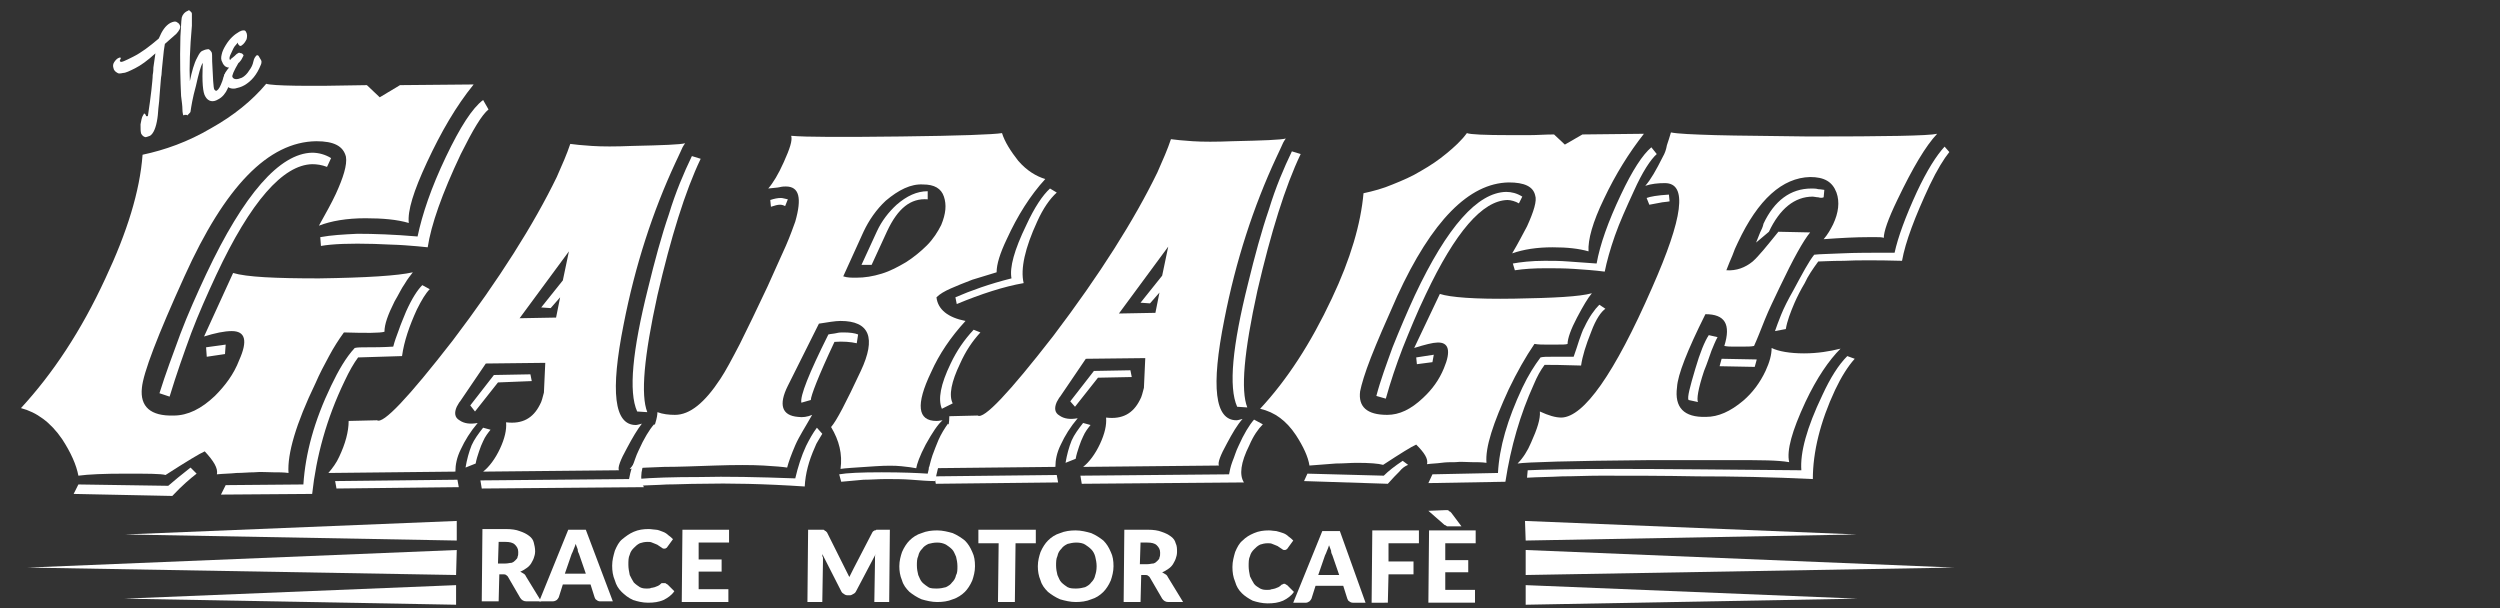 <?xml version="1.0" encoding="utf-8"?>
<!-- Generator: Adobe Illustrator 26.2.1, SVG Export Plug-In . SVG Version: 6.00 Build 0)  -->
<svg version="1.1" id="Livello_1" xmlns="http://www.w3.org/2000/svg" xmlns:xlink="http://www.w3.org/1999/xlink" x="0px" y="0px"
	 viewBox="0 0 370 90" style="enable-background:new 0 0 370 90;" xml:space="preserve">
<rect x="0" y="0" width="370" height="90" fill="#333333" stroke="none"/>
<style type="text/css">
	.st0{fill:#FFFFFF;}
</style>
<g>
	<path class="st0" d="M21.5,16.9l0.1,0.2c0,0.1,0.1,0.1,0.1,0.1c0.1,0,0.1,0,0.1,0c0.1,0,0.1-0.1,0.1-0.1c0.2-1.4,0.4-2.7,0.5-3.7
		c0.1-1,0.2-1.8,0.2-2.3c0.1-0.5,0.1-0.9,0.1-1.1c0.1-0.8,0.2-1.5,0.3-2.1c-1.2,1.1-2.2,1.8-3,2.2s-1.4,0.7-1.8,0.7
		c-0.4,0.1-0.7,0.1-0.8,0c-0.2-0.1-0.3-0.2-0.4-0.3c-0.1-0.1-0.2-0.3-0.2-0.4c-0.1-0.3-0.1-0.6,0.1-0.9c0.2-0.3,0.4-0.5,0.6-0.6
		c0.2-0.1,0.3-0.1,0.3-0.1c0.1,0.1,0.1,0.2,0,0.3c-0.1,0.2-0.1,0.2,0,0.3c0.1,0.2,0.7-0.1,1.9-0.7c1.2-0.6,2.4-1.5,3.8-2.7
		c0.5-1.2,1-1.9,1.7-2.3c0.4-0.2,0.8-0.3,1-0.1c0.2,0.1,0.3,0.2,0.4,0.4s0.1,0.3,0,0.6c-0.1,0.2-0.3,0.5-0.5,0.7
		C25.5,5.5,25,6,24.4,6.5c-0.1,0.5-0.2,1.3-0.3,2.4s-0.2,1.8-0.2,2.2c-0.1,0.4-0.1,1-0.2,2c-0.1,0.9-0.1,1.7-0.2,2.4
		c-0.1,0.7-0.1,1.4-0.2,2c-0.2,1.4-0.6,2.3-1.1,2.6c-0.3,0.1-0.5,0.2-0.7,0.2c-0.3-0.1-0.4-0.2-0.6-0.5c-0.1-0.3-0.1-0.7-0.1-1.4
		c0.1-0.6,0.2-1,0.3-1.2c0.1-0.2,0.2-0.3,0.2-0.4C21.4,16.8,21.5,16.9,21.5,16.9z"/>
	<path class="st0" d="M33.6,10.7c0.2,0.2,0.3,0.4,0.4,0.5c0.1,0.2,0.1,0.3,0.1,0.4s-0.1,0.3-0.1,0.6c-0.1,0.3-0.2,0.6-0.3,0.9
		c-0.3,0.7-0.8,1.3-1.4,1.6c-0.8,0.5-1.5,0.3-1.9-0.4c-0.4-0.6-0.5-2.2-0.4-4.8c0-0.1,0-0.2,0-0.2c-0.3,0.5-0.6,1.6-1,3.4
		c-0.5,1.8-0.7,3.1-0.8,3.8c0,0.1-0.1,0.2-0.2,0.3c-0.1,0.1-0.2,0.2-0.3,0.3C27.7,17,27.6,17,27.5,17s-0.2,0-0.2,0
		c-0.1,0.1-0.1,0.1-0.2,0c0-0.1-0.1-0.3-0.1-0.8s-0.1-1.2-0.2-2c-0.1-2.2-0.2-5.1-0.1-8.8c0.1-1.3,0.1-2.2,0.2-2.8
		c0.1-0.4,0.4-0.8,0.9-1c0.1-0.1,0.2-0.1,0.3,0s0.1,0.1,0.2,0.2c0.1,0.1,0.1,0.2,0.1,0.3v1.7C28.1,7.2,28,10,28.1,12
		c0.3-1.4,0.6-2.6,1.1-3.5c0.3-0.6,0.5-0.9,0.8-1c0.2-0.1,0.5-0.2,0.7-0.2c0.2-0.1,0.4,0.1,0.6,0.4c0.1,0.1,0.1,0.6,0.1,1.4
		c0.1,2.5,0.2,3.9,0.3,4.1c0.1,0.2,0.3,0.3,0.4,0.2c0.3-0.2,0.5-0.6,0.8-1.4c0.2-0.6,0.3-1,0.4-1.1c0.1-0.1,0.1-0.2,0.2-0.2
		C33.5,10.6,33.5,10.6,33.6,10.7z"/>
	<path class="st0" d="M36.4,4.7c0.2,0.3,0.2,0.7,0.1,1.1c-0.2,0.4-0.4,0.7-0.7,0.9c-0.1,0.1-0.2,0.1-0.3,0.1
		c-0.1-0.1-0.1-0.1-0.2-0.2c-0.1-0.1-0.1-0.2-0.1-0.3c-0.2,0.2-0.3,0.4-0.5,0.6c-0.2,0.3-0.3,0.6-0.5,1C34,8.3,33.9,8.6,34,8.8
		c0,0.1,0.1,0.1,0.2-0.1c0.1-0.1,0.3-0.2,0.5-0.4s0.4-0.4,0.5-0.4c0.1-0.1,0.2-0.1,0.2-0.1c0.1,0,0.2,0.1,0.4,0.1
		C35.9,8,35.9,8,36,8.1c0.1,0.1,0,0.2-0.1,0.4c-0.1,0.2-0.2,0.4-0.3,0.5c-0.2,0.2-0.2,0.3-0.3,0.3c-0.7,1.2-1,1.9-0.9,2.1
		c0.2,0.4,0.7,0.4,1.4,0.1c0.4-0.2,0.8-0.6,1.1-1.1c0.3-0.4,0.5-0.8,0.6-1.3s0.3-0.7,0.3-0.7c0.1-0.1,0.1-0.2,0.2-0.2
		c0.2-0.1,0.3,0.1,0.4,0.3c0.2,0.3,0.3,0.5,0.3,0.6c0,0.1,0,0.3-0.1,0.5c-0.6,1.5-1.4,2.4-2.4,3c-0.5,0.3-1,0.4-1.4,0.5
		c-0.7,0.1-1.2-0.2-1.5-0.7c-0.4-0.7-0.2-1.5,0.6-2.4c-0.3,0-0.4-0.1-0.6-0.2c-0.1-0.1-0.3-0.3-0.4-0.6c-0.2-0.3-0.2-0.7-0.1-1.1
		c0.1-0.5,0.3-0.9,0.6-1.4c0.6-1,1.3-1.6,2-2c0.2-0.1,0.4-0.2,0.6-0.2C36.2,4.5,36.3,4.5,36.4,4.7z"/>
</g>
<g>
	<g>
		<g>
			<path class="st0" d="M59.9,42c-0.5,0.7-0.9,1.6-1.5,2.6c-1,2-1.5,3.4-1.5,4.5c-0.7,0.2-2.7,0.2-6,0.1c-0.8,1.1-1.5,2.2-2.2,3.5
				c-0.7,1.3-1.4,2.6-2,4c-2.9,6-4.2,10.5-4,13.3c-0.7-0.1-1.5-0.1-2.3-0.1s-1.8-0.1-2.8,0c-0.8,0-1.7,0.1-2.6,0.1
				c-0.9,0.1-1.9,0.1-2.9,0.2c0.2-0.9-0.5-2-1.8-3.4c-0.7,0.3-2.7,1.5-5.8,3.5c-0.7-0.2-2.7-0.2-6-0.2c-3.1,0-5.4,0.1-6.9,0.3
				c-0.3-1.6-1.1-3.4-2.4-5.4c-1.7-2.5-3.8-4-6.1-4.6C7.8,55.3,12,49,15.6,41.2c3.2-6.8,5.1-12.9,5.5-18.3c3.3-0.7,6.7-1.9,10.1-3.9
				c3.4-1.9,6.1-4.1,8.2-6.6c0.9,0.3,5.9,0.4,14.9,0.2l1.9,1.8l3-1.8l10.9-0.1c-2.6,3.2-4.8,7-6.9,11.5c-2,4.3-2.9,7.2-2.7,9
				c-1.7-0.5-3.8-0.7-6.4-0.7c-2.8,0-5.1,0.4-6.9,1.1c1-1.8,1.9-3.4,2.5-4.7c1.1-2.4,1.7-4.3,1.5-5.5c-0.4-1.6-1.8-2.3-4.4-2.3
				c-7.1,0.1-13.5,6.7-19.5,20c-4,8.8-6.1,14.3-6.3,16.5c-0.3,2.8,1.3,4.2,4.7,4.1c2.1,0,4.1-1,6.1-2.9c1.5-1.5,2.8-3.2,3.6-5.3
				c1.3-2.9,0.9-4.3-1.1-4.3c-1.1,0-2.5,0.3-4.1,0.8l4.3-9.4c2,0.6,6.2,0.8,12.7,0.8c7.1-0.1,11.7-0.4,13.9-0.9
				C60.8,40.7,60.3,41.3,59.9,42z M25.5,73.4l-14.6-0.3l0.7-1.4l13.3,0.2c0.8-0.7,1.9-1.6,3.3-2.7l0.9,0.9
				C28.2,70.8,27,71.8,25.5,73.4z M46.2,24.3c-4.3,0.1-9.1,5.5-14.2,16.4c-1.3,2.8-2.6,5.7-3.7,8.6c-1.1,3-2.2,6.1-3.2,9.4l-1.5-0.5
				c0.9-2.9,2-5.8,3.1-8.8c1.1-2.9,2.4-5.8,3.8-8.8c5.6-11.9,10.9-17.9,15.7-18c1,0,2,0.3,2.8,0.8l-0.6,1.3
				C47.6,24.4,46.9,24.3,46.2,24.3z M30.6,52.8l-0.1-1.4l2.9-0.4l-0.1,1.4L30.6,52.8z M53,52.9c-0.6,0.8-1.3,2-2,3.5
				c-2.7,5.6-4.2,11.2-4.8,16.7l-13.5,0.1l0.7-1.4l11.5-0.1c0.3-4.6,1.6-9.4,4.1-14.6c1.1-2.3,2.2-4.2,3.5-5.6
				c0.4-0.1,1-0.1,1.9-0.1c1,0,2.2,0,3.8-0.1c0.2-0.8,0.5-1.6,0.8-2.4c0.3-0.9,0.7-1.8,1.1-2.8c0.9-2,1.7-3.2,2.4-3.9l1.1,0.6
				c-0.6,0.6-1.2,1.6-1.9,3c-1.1,2.4-1.9,4.7-2.2,6.9L53,52.9z M59.9,36.3c-1.3-0.1-2.8-0.1-4.5-0.2c-3.6-0.1-6.2,0-7.9,0.3
				l-0.1-1.3c1.6-0.3,3.4-0.4,5.5-0.5c2.4,0,5.4,0.1,8.9,0.4c0.7-3.3,2-7.2,4.2-11.8c2.1-4.4,3.9-7.2,5.5-8.4l0.8,1.4
				c-1,0.8-2.3,3-4.1,6.6c-2.8,5.9-4.4,10.5-4.9,13.8C62.4,36.5,61.3,36.4,59.9,36.3z"/>
		</g>
	</g>
	<g>
		<g>
			<path class="st0" d="M92.8,66.3c-1,1.8-1.4,2.9-1.2,3.3l-20.1,0.2c0.9-0.7,1.8-1.9,2.5-3.4c0.7-1.5,1-2.8,0.9-3.9
				c2.4,0.3,4-0.6,5-2.6c0.3-0.5,0.4-1.1,0.6-1.8l0.2-4.4l-8.8,0.1l-3.8,5.6c-0.2,0.2-0.3,0.5-0.5,0.8c-0.4,0.9-0.3,1.6,0.4,2
				c0.7,0.5,1.6,0.6,2.7,0.4c-1.1,1.3-1.9,2.6-2.5,3.9c-0.6,1.2-0.8,2.3-0.8,3.3L48.6,70c0.6-0.7,1.2-1.5,1.6-2.4
				c0.9-1.9,1.4-3.7,1.4-5.3l4.2-0.1c0.9,0.6,4.6-3.3,11.2-11.8c6.9-9.1,12-17.2,15.4-24.2c0.8-1.8,1.5-3.4,2-4.9
				c0.7,0.1,1.7,0.2,3.2,0.3c1.5,0.1,3.5,0.1,5.9,0c4.6-0.1,7.2-0.2,7.9-0.4c-0.3,0.4-0.5,0.8-0.7,1.3c-0.2,0.4-0.4,0.9-0.7,1.5
				c-3.4,7.3-6,15.3-7.7,24c-2,10-1.4,14.9,1.8,14.9c0.2,0,0.5-0.1,0.9-0.2C94.3,63.6,93.6,64.8,92.8,66.3z M49.8,72.3l-0.2-1.1
				L67.7,71l0.2,1.1L49.8,72.3z M73.7,56.6l-3.4,4.3L69.6,60l3.5-4.5l5.4-0.1l0.2,1L73.7,56.6z M68.9,69.2c0.2-1.2,0.5-2.3,0.9-3.3
				c0.4-0.9,1-1.7,1.7-2.6l1.1,0.3c-0.4,0.5-0.8,1-1.1,1.7c-0.2,0.4-0.4,0.9-0.6,1.5c-0.2,0.6-0.4,1.2-0.5,1.8L68.9,69.2z
				 M71.3,72.3l-0.2-1.2l22-0.2c0.1-0.5,0.2-1.1,0.5-1.9c0.3-0.7,0.5-1.5,0.9-2.3c0.8-1.8,1.6-3.1,2.3-3.9l1.3,0.7
				c-0.7,0.7-1.4,1.7-2,3.1c-1.3,2.6-1.5,4.4-0.8,5.5L71.3,72.3z M82.9,44l-1.4,1.6l-1.4-0.1l3.2-4l0.9-4.3l-7.3,9.9l5.4-0.1
				L82.9,44z M94.3,60.9c-1.3-2.9-0.7-9,1.6-18.2c1-4.1,2-7.8,3.1-11c1-3.3,2.2-6.1,3.4-8.6l1.3,0.4c-2.3,4.8-4.4,11.6-6.4,20.2
				c-2,9.1-2.5,14.8-1.5,17.3L94.3,60.9z"/>
		</g>
	</g>
	<g>
		<g>
			<path class="st0" d="M137,65.8c-0.9,1.7-1.3,2.9-1.4,3.5c-0.5-0.1-1.2-0.2-2.2-0.3c-1-0.1-2.2-0.1-3.8,0c-3,0.2-4.7,0.3-5.2,0.4
				c0.3-2.2-0.2-4.2-1.4-6.2c0.8-0.9,2.2-3.6,4.4-8.3c2.3-4.9,1.3-7.4-3-7.4c-0.8,0-1.9,0.2-3.2,0.4l-4.6,9.2
				c-1.4,2.8-0.9,4.4,1.5,4.6c0.7,0.1,1.4,0,2.1-0.3c-0.5,0.9-1,1.7-1.4,2.4c-0.4,0.7-0.8,1.4-1.1,2.1c-0.6,1.4-1,2.5-1.2,3.3
				c-0.6-0.1-1.8-0.2-3.5-0.3c-1.8-0.1-4.2-0.1-7.2,0c-3,0.1-5.4,0.2-7.5,0.2c-2,0.1-3.7,0.1-5.1,0.3c1-1.1,2-2.6,2.8-4.3
				c0.9-1.9,1.3-3.3,1.3-4.1c0.8,0.3,1.7,0.4,2.6,0.4c2.2,0,4.4-1.8,6.7-5.3c0.8-1.2,1.7-2.9,2.9-5.2c1.1-2.2,2.5-5.1,4.1-8.5
				c1.1-2.4,2-4.5,2.7-6c0.7-1.6,1.1-2.8,1.4-3.6c1-3.5,0.6-5.2-1.4-5.2c-0.2,0-0.5,0-0.9,0.1s-1,0.1-1.7,0.2
				c0.7-0.8,1.5-2.1,2.3-3.9c0.9-2,1.3-3.2,1.1-3.9c2.2,0.2,7.6,0.2,16.2,0.1c8.8-0.1,13.8-0.3,15-0.5c0.4,1.3,1.3,2.7,2.4,4.1
				c1.3,1.5,2.7,2.3,4,2.7c-2.2,2.4-4.1,5.4-5.7,8.9c-1,2.1-1.5,3.7-1.5,4.9l-3.6,1.1c-1.3,0.5-2.3,0.9-3.2,1.3
				c-0.9,0.4-1.6,0.8-2.1,1.3c0.2,1.8,1.7,3,4.3,3.5c-2.2,2.4-3.9,4.9-5.1,7.6c-2.3,4.8-2,7.2,0.8,7.2c0.4,0,0.7-0.1,0.9-0.1
				C138.8,62.8,138,64,137,65.8z M103.7,71.6c-1.8,0-3.5,0.1-5,0.1c-1.5,0.1-2.9,0.1-4.1,0.2l-0.4-1c2.3-0.2,5.4-0.3,9.4-0.3
				c3.9-0.1,8.6,0,14.1,0.2c0.4-1.7,0.9-3.3,1.6-4.8c0.5-1,1-1.9,1.6-2.7l0.8,0.9c-0.2,0.3-0.4,0.7-0.6,1c-0.2,0.3-0.4,0.7-0.5,1
				c-0.9,2-1.4,3.9-1.5,5.8C113.1,71.6,107.9,71.5,103.7,71.6z M115.4,30.3c-0.3,0-0.7,0.1-1.3,0.3l-0.1-1c0.6-0.2,1.1-0.3,1.6-0.3
				c0.2,0,0.5,0.1,1,0.2l-0.4,1C115.8,30.3,115.6,30.3,115.4,30.3z M123.5,50.6c-2.4,5.1-3.5,8-3.5,8.6l-1.4,0.4
				c-0.2-1,1.1-4.3,4-10.1c0.4-0.1,0.8-0.1,1.2-0.2c0.4-0.1,0.7-0.1,1-0.1c1,0,1.7,0.1,2.2,0.3l-0.2,1.3
				C125.9,50.6,124.8,50.5,123.5,50.6z M139.7,29.1c-0.4-1.2-1.4-1.8-3.1-1.8c-1.8-0.1-3.6,0.8-5.5,2.4c-1.4,1.3-2.5,2.9-3.3,4.6
				l-3,6.6c0.6,0.2,1.2,0.2,1.9,0.2c1.3,0,2.5-0.2,3.8-0.6s2.4-1,3.6-1.7c1.1-0.7,2.2-1.6,3.1-2.5c0.9-0.9,1.6-2,2.1-3
				C140,31.6,140.1,30.3,139.7,29.1z M131.3,34.2l-2.3,5h-1.5l2.3-5c0.7-1.5,1.7-2.8,2.9-3.9c1.5-1.3,3-2,4.6-2v1.2
				C134.8,29.3,132.9,30.8,131.3,34.2z M134.9,71c-1.3-0.1-2.5-0.1-3.8-0.1c-1.1,0-2.2,0.1-3.3,0.1c-1.1,0.1-2.2,0.2-3.3,0.3
				l-0.3-1.1c1.1-0.2,3.2-0.3,6.3-0.3c3,0,5.3,0.1,6.8,0.2c0.2-0.9,0.4-1.8,0.7-2.7c0.3-0.8,0.6-1.6,0.9-2.3
				c0.4-0.9,0.9-1.7,1.4-2.4l0.9,0.9c-0.4,0.5-0.7,1.1-1,1.6c-0.6,1.4-1.3,3.4-1.8,6C137.4,71.2,136.2,71.1,134.9,71z M141.6,45
				l-0.2-1c2.3-1,5.1-2,8.3-2.8c-0.3-1.6,0.4-4.2,2.2-7.9c1.2-2.6,2.4-4.4,3.5-5.4l1,0.6c-1,0.9-2,2.3-2.9,4.3c-1.8,3.9-2.5,7-2,9.1
				C148.6,42.4,145.2,43.5,141.6,45z M139.4,60.5c-0.6-1.4-0.2-3.6,1.3-6.7c0.9-1.9,2-3.5,3.4-5l1,0.4c-1.2,1.3-2.2,2.8-3,4.6
				c-1.3,2.7-1.7,4.7-1.1,5.9L139.4,60.5z"/>
		</g>
	</g>
	<g>
		<g>
			<path class="st0" d="M181.6,65.6c-1,1.8-1.4,2.9-1.2,3.3l-20.1,0.2c0.9-0.7,1.8-1.9,2.5-3.4c0.7-1.5,1-2.8,0.9-3.9
				c2.4,0.3,4-0.6,5-2.6c0.3-0.5,0.4-1.1,0.6-1.8l0.2-4.4l-8.8,0.1l-3.8,5.6c-0.2,0.2-0.3,0.5-0.5,0.8c-0.4,0.9-0.3,1.6,0.4,2
				c0.7,0.5,1.6,0.6,2.7,0.4c-1.1,1.3-1.9,2.6-2.5,3.9c-0.6,1.2-0.8,2.3-0.8,3.3l-18.8,0.2c0.6-0.7,1.2-1.5,1.7-2.4
				c0.9-1.9,1.4-3.7,1.4-5.3l4.2-0.1c0.9,0.6,4.6-3.3,11.2-11.8c6.9-9.1,12-17.2,15.4-24.2c0.8-1.8,1.5-3.4,2-4.9
				c0.7,0.1,1.7,0.2,3.2,0.3c1.5,0.1,3.5,0.1,5.9,0c4.6-0.1,7.2-0.2,7.9-0.4c-0.3,0.4-0.5,0.8-0.7,1.3c-0.2,0.4-0.4,0.9-0.7,1.5
				c-3.4,7.3-6,15.3-7.7,24c-2,10-1.4,14.9,1.8,14.9c0.2,0,0.5-0.1,0.9-0.2C183.1,62.9,182.4,64.1,181.6,65.6z M138.5,71.6l-0.2-1.1
				l18.1-0.2l0.2,1.1L138.5,71.6z M162.5,55.9l-3.4,4.3l-0.7-0.8l3.5-4.5l5.4-0.1l0.2,1L162.5,55.9z M157.7,68.5
				c0.2-1.2,0.5-2.3,0.9-3.3c0.4-0.9,1-1.7,1.7-2.6l1.1,0.3c-0.4,0.5-0.8,1-1.1,1.7c-0.2,0.4-0.4,0.9-0.6,1.5
				c-0.2,0.6-0.4,1.2-0.5,1.8L157.7,68.5z M160.1,71.6l-0.2-1.2l22-0.2c0.1-0.5,0.2-1.1,0.5-1.9c0.3-0.7,0.5-1.5,0.9-2.3
				c0.8-1.8,1.6-3.1,2.3-3.9l1.3,0.7c-0.7,0.7-1.4,1.7-2,3.1c-1.3,2.6-1.5,4.4-0.8,5.5L160.1,71.6z M171.6,43.3l-1.4,1.6l-1.4-0.1
				l3.2-4l0.9-4.3l-7.3,9.9l5.4-0.1L171.6,43.3z M183.1,60.2c-1.3-2.9-0.7-9,1.6-18.2c1-4.1,2-7.8,3.1-11c1-3.3,2.2-6.1,3.4-8.6
				l1.3,0.4c-2.3,4.8-4.4,11.6-6.4,20.2c-2,9.1-2.5,14.8-1.5,17.3L183.1,60.2z"/>
		</g>
	</g>
	<g>
		<g>
			<path class="st0" d="M233.4,47c-0.9,1.7-1.4,3.1-1.4,3.9c-0.2,0.1-0.8,0.1-1.7,0.1c-0.5,0-0.9,0-1.5,0c-0.5,0-1.1,0-1.7-0.1
				c-1.3,1.9-2.6,4.2-3.8,6.7c-2.3,5-3.5,8.6-3.3,10.9c-0.7-0.1-1.4-0.1-2.2-0.1c-0.8,0-1.6-0.1-2.4,0c-0.7,0-1.4,0-2.1,0.1
				c-0.7,0.1-1.4,0.1-2.1,0.2c0.2-0.8-0.4-1.7-1.6-2.9c-0.7,0.3-2.3,1.3-4.9,3c-0.7-0.2-2-0.3-3.9-0.3c-0.9,0-2,0.1-3.1,0.1
				c-1.2,0.1-2.5,0.2-3.9,0.3c-0.2-1.3-0.9-2.8-2-4.5c-1.4-2.1-3.1-3.4-5.3-3.9c4-4.3,7.5-9.7,10.6-16.3c2.8-5.9,4.3-11.1,4.7-15.6
				c1.4-0.3,2.9-0.7,4.3-1.3c1.5-0.6,2.9-1.2,4.2-2c1.4-0.8,2.6-1.6,3.8-2.6c1.1-0.9,2.2-1.9,3-3c0.5,0.2,2.6,0.3,6.4,0.3
				c0.9,0,1.9,0,2.9,0c1.1,0,2.3-0.1,3.6-0.1l1.6,1.5l2.6-1.5l9.1-0.1c-2.2,2.8-4.2,6-5.9,9.6c-1.7,3.5-2.4,6.1-2.3,7.8
				c-1.4-0.4-3.1-0.6-5.3-0.6c-2.3,0-4.3,0.3-6,0.9c0.9-1.5,1.6-2.9,2.2-4c1-2.2,1.5-3.8,1.2-4.6c-0.3-1.3-1.6-1.9-3.9-1.9
				c-5.9,0.1-11.4,5.7-16.5,16.8c-1.7,3.8-3,6.8-3.9,9.1c-0.9,2.3-1.4,4-1.6,5c-0.3,2.3,1,3.5,4,3.5c1.8,0,3.5-0.8,5.3-2.5
				c1.4-1.3,2.4-2.7,3.1-4.4c1.1-2.6,0.7-3.9-1-3.8c-0.6,0-1.8,0.3-3.4,0.8l3.8-8c1.5,0.5,5.2,0.8,11,0.7c5.9-0.1,9.7-0.3,11.5-0.8
				C235,44.1,234.3,45.3,233.4,47z M207.1,69.8c-0.5,0.5-1,1-1.7,1.8l-12.4-0.4l0.5-1.1l11.3,0.3c0.7-0.7,1.6-1.4,2.8-2.2l0.8,0.6
				C207.9,69,207.5,69.3,207.1,69.8z M223.1,29.6c-3.7,0.1-7.7,4.7-12.1,14c-1.3,2.7-2.4,5.4-3.4,7.9c-1,2.6-1.8,5-2.5,7.5l-1.4-0.4
				c0.6-2.3,1.5-4.7,2.4-7.2c1-2.5,2.1-5.1,3.3-7.7c4.8-10.2,9.3-15.2,13.5-15.3c0.8,0,1.6,0.2,2.4,0.7l-0.5,1
				C224.3,29.8,223.6,29.6,223.1,29.6z M209.7,53.9l-0.1-1l2.6-0.4l-0.2,1.1L209.7,53.9z M228.6,54c-0.6,0.8-1.1,1.7-1.6,2.9
				c-2,4.4-3.4,9.2-4.2,14.4l-11.4,0.2l0.6-1.3l9.7-0.2c0.2-3.8,1.4-7.9,3.6-12.6c0.9-1.9,1.8-3.3,2.7-4.5c0.4-0.1,0.9-0.1,1.7-0.1
				c0.8,0,1.9,0,3.2,0c0.3-0.9,0.6-1.7,0.8-2.4c0.3-0.8,0.5-1.5,0.8-2c0.7-1.5,1.5-2.6,2.2-3.3l0.9,0.6c-0.6,0.4-1.4,1.5-2.1,3.4
				c-0.8,2-1.3,3.6-1.5,5C231.2,54,229.4,54,228.6,54z M233,39.8c-1.5-0.1-2.9-0.1-4.2-0.1c-1.8,0-3.3,0.1-4.6,0.3l-0.3-1
				c1.1-0.2,2.7-0.4,4.7-0.4c1.1,0,2.3,0,3.5,0.1c1.3,0.1,2.7,0.2,4.2,0.3c0.5-2.8,1.7-6.2,3.6-10.2c1.7-3.6,3.2-5.9,4.5-7l0.8,1
				c-0.9,0.8-2.1,2.6-3.4,5.5c-1.1,2.4-2.1,4.6-2.8,6.6c-0.7,2-1.2,3.8-1.5,5.3C236,40,234.4,39.9,233,39.8z"/>
		</g>
	</g>
	<g>
		<g>
			<path class="st0" d="M257,68.1c-3.4,0-7.8,0-13,0c-11.6,0.1-18.1,0.3-19.4,0.5c0.8-0.8,1.5-1.9,2-3.1c0.9-2,1.4-3.5,1.3-4.6
				c1.3,0.6,2.3,0.9,3.2,0.9c3.3-0.1,7.8-6.4,13.4-19.2c4.6-10.4,5.3-15.5,1.9-15.5c-1,0-2,0.1-2.9,0.4c0.8-0.9,1.6-2.3,2.6-4.3
				c0.3-0.5,0.5-1.1,0.6-1.7c0.2-0.6,0.4-1.2,0.6-1.9c1,0.2,3.2,0.3,6.6,0.4c3.4,0.1,8,0.1,13.8,0.2c11.4,0,17.7-0.1,19-0.4
				c-1.7,1.8-3.6,5-5.9,9.8c-1.4,2.9-2,4.7-2,5.6c-0.3-0.1-0.6-0.1-1-0.1c-0.4,0-0.8,0-1.4,0c-1.6,0-3.8,0.1-6.5,0.3
				c0.6-0.7,1-1.4,1.4-2.2c0.8-1.7,1-3.3,0.5-4.7c-0.6-1.6-1.8-2.3-3.9-2.3c-4.1,0.1-7.7,3.3-10.7,9.7c-0.3,0.6-0.6,1.3-0.8,1.9
				c-0.3,0.7-0.6,1.4-0.9,2.2c1.5,0.1,2.8-0.4,3.9-1.3c0.9-0.8,2.1-2.3,3.8-4.4l4.7,0.1c-1,1.2-2.5,3.9-4.5,8.1
				c-0.8,1.7-1.6,3.3-2.2,4.8c-0.6,1.5-1.1,2.8-1.6,3.9c-0.4,0.1-1,0.1-1.9,0.1c-0.3,0-0.7,0-1.1,0c-0.5,0-0.9,0-1.4-0.1
				c1-3.2,0.1-4.7-2.8-4.7c-2.7,5.4-4.1,9-4.2,10.8c-0.4,3,1,4.5,4.3,4.4c1.8,0,3.6-0.8,5.5-2.4c1.4-1.2,2.5-2.7,3.3-4.4
				c0.6-1.3,0.9-2.4,0.9-3.4c1,0.5,2.7,0.8,4.8,0.8c2,0,3.8-0.3,5.4-0.7c-1.7,1.7-3.5,4.3-5.2,7.9c-2,4.3-2.8,7.2-2.4,8.9
				C263.1,68.1,260.5,68.1,257,68.1z M251.3,70.5c-5.2-0.1-10-0.1-14.4-0.1c-2,0-3.9,0.1-5.7,0.1c-1.8,0.1-3.5,0.1-5.2,0.2l0.1-1.1
				c2.1-0.1,6.5-0.2,13.2-0.2c6.7,0,15.8,0.1,27.3,0.2c-0.2-2.6,0.8-6.3,3.1-11.1c1.2-2.6,2.4-4.5,3.7-5.8l1.1,0.4
				c-1,1.1-2,2.7-2.9,4.6c-2.2,4.7-3.3,9.2-3.3,13.2C262.2,70.6,256.5,70.5,251.3,70.5z M245.7,30c-0.5,0.1-1,0.2-1.6,0.3l-0.4-1
				c0.5-0.2,1.6-0.4,3.3-0.5l0.1,1C246.6,29.9,246.1,29.9,245.7,30z M249.9,59.2c-0.2-0.4,0.2-1.9,1-4.6c0.7-2.4,1.4-4.1,2-5
				l1.3,0.3c-0.3,0.5-0.6,1.3-0.9,2c-0.3,0.8-0.6,1.8-1.1,3c-0.9,2.7-1.1,4.2-0.9,4.6L249.9,59.2z M254.5,54.2l0.3-1.1l5.2,0.1
				l-0.3,1.1L254.5,54.2z M269.1,29.2c-0.3,0-0.6-0.1-0.8-0.1c-2.7,0-4.9,1.8-6.5,5.2l-1.9,1.6c0.2-0.5,0.4-1,0.6-1.5
				c0.2-0.4,0.4-0.8,0.5-1.3c1.6-3.4,4-5.2,7.1-5.2c0.3,0,0.7,0,1,0.1c0.4,0,0.7,0.1,0.9,0.1l-0.1,1.1
				C269.7,29.3,269.4,29.3,269.1,29.2z M272.9,38.6c-2,0-3.3,0.1-3.8,0.1c-0.8,1.1-1.5,2.1-2,3.2c-0.6,1-1.1,2-1.5,2.9
				c-0.6,1.4-1.1,2.7-1.3,3.9l-1.6,0.3c0.2-0.6,0.5-1.4,0.9-2.4c0.4-1,1-2.2,1.8-3.6c1.4-2.6,2.3-4.3,3.1-5.3c0.7-0.1,2-0.1,4-0.2
				c2-0.1,4.6-0.1,7.9-0.1c0.5-2.3,1.6-5.3,3.3-9c1.5-3.2,2.9-5.4,4.1-6.7l0.7,0.8c-0.8,1-1.8,2.6-2.9,4.9
				c-2.2,4.7-3.6,8.4-4.1,11.2C277.8,38.5,274.9,38.5,272.9,38.6z"/>
		</g>
	</g>
</g>
<g>
	<g>
		<path class="st0" d="M80.1,89h-2.2c-0.4,0-0.7-0.2-0.9-0.5l-1.8-3.1c-0.1-0.2-0.2-0.2-0.3-0.3c-0.1-0.1-0.3-0.1-0.4-0.1h-0.6
			l-0.1,4h-2.5l0.1-10.7h3.5c0.8,0,1.5,0.1,2,0.3c0.6,0.2,1,0.4,1.4,0.7c0.4,0.3,0.6,0.6,0.7,1s0.2,0.8,0.2,1.3c0,0.4-0.1,0.7-0.2,1
			c-0.1,0.3-0.3,0.6-0.4,0.8c-0.2,0.3-0.4,0.5-0.7,0.7c-0.3,0.2-0.6,0.4-0.9,0.5c0.2,0.1,0.3,0.2,0.5,0.3c0.2,0.1,0.3,0.3,0.4,0.5
			L80.1,89z M74.8,83.4c0.4,0,0.6-0.1,0.9-0.1c0.3-0.1,0.4-0.2,0.6-0.4c0.2-0.2,0.3-0.3,0.3-0.5c0.1-0.2,0.1-0.4,0.1-0.7
			c0-0.5-0.2-0.8-0.5-1.1s-0.8-0.4-1.4-0.4h-1l-0.1,3.2H74.8z"/>
		<path class="st0" d="M90.7,89h-1.9c-0.2,0-0.4-0.1-0.5-0.2c-0.2-0.1-0.2-0.2-0.3-0.4l-0.6-1.9h-4.1l-0.6,1.9
			c-0.1,0.2-0.2,0.3-0.3,0.4C82.1,89,81.9,89,81.7,89h-1.9l4.3-10.6h2.6L90.7,89z M86.7,84.9l-1-2.9c-0.1-0.2-0.2-0.4-0.2-0.7
			c-0.1-0.3-0.2-0.5-0.3-0.8c-0.1,0.3-0.2,0.6-0.3,0.8c-0.1,0.3-0.2,0.5-0.3,0.7l-1,2.9H86.7z"/>
		<path class="st0" d="M98.4,86.3c0.1,0,0.1,0,0.2,0.1c0.1,0,0.1,0.1,0.2,0.1l1,1c-0.4,0.6-1,1-1.6,1.3c-0.7,0.3-1.4,0.4-2.3,0.4
			c-0.8,0-1.6-0.2-2.2-0.4C93,88.5,92.4,88,92,87.6c-0.5-0.5-0.8-1-1-1.7c-0.3-0.7-0.4-1.4-0.4-2.2c0-0.8,0.2-1.5,0.4-2.2
			c0.3-0.7,0.6-1.3,1.1-1.7s1-0.8,1.7-1.1c0.7-0.3,1.4-0.4,2.2-0.4c0.4,0,0.8,0.1,1.1,0.1s0.7,0.2,1,0.3c0.3,0.1,0.6,0.3,0.8,0.5
			c0.3,0.2,0.5,0.4,0.7,0.6l-0.8,1.1c-0.1,0.1-0.1,0.2-0.2,0.2c-0.1,0.1-0.2,0.1-0.3,0.1c-0.1,0-0.2,0-0.3-0.1
			c-0.1-0.1-0.2-0.1-0.3-0.2c-0.1-0.1-0.2-0.1-0.3-0.2c-0.1-0.1-0.2-0.1-0.4-0.2c-0.2-0.1-0.3-0.1-0.5-0.2c-0.2-0.1-0.4-0.1-0.7-0.1
			c-0.4,0-0.8,0.1-1.1,0.2c-0.4,0.2-0.6,0.4-0.9,0.7c-0.3,0.3-0.5,0.6-0.6,1c-0.2,0.4-0.2,0.9-0.2,1.5c0,0.5,0.1,1,0.2,1.5
			c0.2,0.4,0.4,0.8,0.6,1.1c0.3,0.3,0.6,0.5,0.9,0.7c0.4,0.2,0.7,0.2,1.1,0.2c0.2,0,0.4,0,0.6-0.1c0.2,0,0.4-0.1,0.5-0.1
			c0.2-0.1,0.3-0.1,0.5-0.2s0.3-0.2,0.4-0.3c0.1-0.1,0.1-0.1,0.2-0.1C98.3,86.3,98.3,86.3,98.4,86.3z"/>
		<path class="st0" d="M103.4,80.3v2.5h3.4v1.8h-3.4v2.6h4.4v1.9h-6.9l0.1-10.7h6.9v1.9L103.4,80.3z"/>
		<path class="st0" d="M131.7,78.4l-0.1,10.7h-2.2l0.1-6.1c0-0.2,0-0.3,0-0.5c0-0.2,0-0.3,0.1-0.5l-2.9,5.5
			c-0.1,0.2-0.2,0.3-0.4,0.4c-0.2,0.1-0.3,0.2-0.5,0.2h-0.4c-0.2,0-0.4-0.1-0.5-0.2c-0.2-0.1-0.3-0.2-0.4-0.4l-2.8-5.5
			c0,0.2,0,0.4,0.1,0.5c0,0.2,0,0.3,0,0.5l-0.1,6.1h-2.2l0.1-10.7h1.9c0.1,0,0.2,0,0.3,0c0.1,0,0.2,0,0.2,0.1c0.1,0,0.1,0.1,0.2,0.1
			c0.1,0.1,0.1,0.1,0.2,0.2l2.7,5.4c0.1,0.2,0.2,0.4,0.3,0.6c0.1,0.2,0.2,0.4,0.3,0.6c0.1-0.2,0.2-0.4,0.3-0.6
			c0.1-0.2,0.2-0.4,0.3-0.6l2.8-5.4c0.1-0.1,0.1-0.2,0.2-0.2c0.1-0.1,0.1-0.1,0.2-0.1s0.2-0.1,0.2-0.1c0.1,0,0.2,0,0.3,0L131.7,78.4
			z"/>
		<path class="st0" d="M144.3,83.8c0,0.8-0.2,1.5-0.4,2.1c-0.3,0.7-0.7,1.3-1.1,1.7s-1.1,0.9-1.8,1.1c-0.7,0.3-1.5,0.4-2.3,0.4
			c-0.8,0-1.6-0.2-2.3-0.4c-0.7-0.3-1.3-0.7-1.8-1.1c-0.5-0.5-0.9-1-1.1-1.7c-0.3-0.7-0.4-1.4-0.4-2.1c0-0.8,0.2-1.5,0.4-2.1
			c0.3-0.7,0.7-1.3,1.1-1.7c0.5-0.5,1.1-0.9,1.8-1.1c0.7-0.3,1.5-0.4,2.3-0.4s1.6,0.2,2.3,0.4c0.7,0.3,1.3,0.7,1.8,1.1
			c0.5,0.5,0.8,1,1.1,1.7C144.2,82.3,144.3,83,144.3,83.8z M141.7,83.8c0-0.5-0.1-1-0.2-1.4c-0.2-0.4-0.3-0.8-0.6-1.1
			c-0.3-0.3-0.6-0.5-0.9-0.7c-0.4-0.2-0.8-0.3-1.3-0.3s-0.9,0.1-1.3,0.2c-0.4,0.2-0.7,0.4-0.9,0.7c-0.3,0.3-0.5,0.6-0.6,1.1
			c-0.2,0.4-0.2,0.9-0.2,1.4s0.1,1,0.2,1.4c0.2,0.4,0.3,0.8,0.6,1.1c0.3,0.3,0.6,0.5,0.9,0.7s0.8,0.2,1.3,0.2c0.5,0,0.9-0.1,1.3-0.2
			c0.4-0.2,0.7-0.4,0.9-0.7c0.3-0.3,0.5-0.6,0.6-1.1C141.7,84.8,141.7,84.3,141.7,83.8z"/>
		<path class="st0" d="M153.3,80.4h-3l-0.1,8.7h-2.5l0.1-8.7h-3v-2h8.5L153.3,80.4z"/>
		<path class="st0" d="M164.8,83.8c0,0.8-0.2,1.5-0.4,2.1c-0.3,0.7-0.7,1.3-1.1,1.7c-0.5,0.5-1.1,0.9-1.8,1.1
			c-0.7,0.3-1.5,0.4-2.3,0.4c-0.8,0-1.6-0.2-2.3-0.4c-0.7-0.3-1.3-0.7-1.8-1.1c-0.5-0.5-0.9-1-1.1-1.7c-0.3-0.7-0.4-1.4-0.4-2.1
			c0-0.8,0.2-1.5,0.4-2.1c0.3-0.7,0.7-1.3,1.1-1.7c0.5-0.5,1.1-0.9,1.8-1.1c0.7-0.3,1.5-0.4,2.3-0.4s1.6,0.2,2.3,0.4
			c0.7,0.3,1.3,0.7,1.8,1.1c0.5,0.5,0.8,1,1.1,1.7C164.7,82.3,164.8,83,164.8,83.8z M162.3,83.8c0-0.5-0.1-1-0.2-1.4
			s-0.3-0.8-0.6-1.1c-0.3-0.3-0.6-0.5-0.9-0.7s-0.8-0.3-1.3-0.3c-0.5,0-0.9,0.1-1.3,0.2c-0.4,0.2-0.7,0.4-0.9,0.7
			c-0.3,0.3-0.5,0.6-0.6,1.1c-0.2,0.4-0.2,0.9-0.2,1.4s0.1,1,0.2,1.4c0.2,0.4,0.3,0.8,0.6,1.1c0.3,0.3,0.6,0.5,0.9,0.7
			c0.4,0.2,0.8,0.2,1.3,0.2c0.5,0,0.9-0.1,1.3-0.2c0.4-0.2,0.7-0.4,0.9-0.7c0.3-0.3,0.5-0.6,0.6-1.1
			C162.2,84.8,162.3,84.4,162.3,83.8z"/>
		<path class="st0" d="M175.1,89.1h-2.2c-0.4,0-0.7-0.2-0.9-0.5l-1.8-3.1c-0.1-0.2-0.2-0.2-0.3-0.3c-0.1-0.1-0.3-0.1-0.4-0.1h-0.6
			l-0.1,4h-2.5l0.1-10.7h3.5c0.8,0,1.5,0.1,2,0.3c0.6,0.2,1,0.4,1.4,0.7c0.4,0.3,0.6,0.6,0.7,1c0.2,0.4,0.2,0.8,0.2,1.3
			c0,0.4-0.1,0.7-0.2,1c-0.1,0.3-0.3,0.6-0.4,0.8c-0.2,0.3-0.4,0.5-0.7,0.7c-0.3,0.2-0.6,0.4-0.9,0.5c0.2,0.1,0.3,0.2,0.5,0.3
			c0.2,0.1,0.3,0.3,0.4,0.5L175.1,89.1z M169.8,83.5c0.4,0,0.6-0.1,0.9-0.1c0.3-0.1,0.4-0.2,0.6-0.4c0.2-0.2,0.3-0.3,0.3-0.5
			c0.1-0.2,0.1-0.4,0.1-0.7c0-0.5-0.2-0.8-0.5-1.1c-0.3-0.3-0.8-0.4-1.4-0.4h-1l-0.1,3.2H169.8z"/>
		<path class="st0" d="M190.1,86.4c0.1,0,0.1,0,0.2,0.1c0.1,0,0.1,0.1,0.2,0.1l1,1c-0.4,0.6-1,1-1.6,1.3c-0.7,0.3-1.4,0.4-2.3,0.4
			c-0.8,0-1.6-0.2-2.2-0.4c-0.6-0.3-1.2-0.7-1.6-1.1c-0.5-0.5-0.8-1-1-1.7c-0.3-0.7-0.4-1.4-0.4-2.2c0-0.8,0.2-1.5,0.4-2.2
			c0.3-0.7,0.6-1.3,1.1-1.7c0.5-0.5,1-0.8,1.7-1.1c0.7-0.3,1.4-0.4,2.2-0.4c0.4,0,0.8,0.1,1.1,0.1c0.4,0.1,0.7,0.2,1,0.3
			c0.3,0.1,0.6,0.3,0.8,0.5c0.3,0.2,0.5,0.4,0.7,0.6l-0.8,1.1c-0.1,0.1-0.1,0.2-0.2,0.2c-0.1,0.1-0.2,0.1-0.3,0.1
			c-0.1,0-0.2,0-0.3-0.1s-0.2-0.1-0.3-0.2c-0.1-0.1-0.2-0.1-0.3-0.2c-0.1-0.1-0.2-0.1-0.4-0.2c-0.2-0.1-0.3-0.1-0.5-0.2
			c-0.2-0.1-0.4-0.1-0.7-0.1c-0.4,0-0.8,0.1-1.1,0.2c-0.4,0.2-0.6,0.4-0.9,0.7c-0.3,0.3-0.5,0.6-0.6,1c-0.2,0.4-0.2,0.9-0.2,1.5
			c0,0.5,0.1,1,0.2,1.5c0.2,0.4,0.4,0.8,0.6,1.1s0.6,0.5,0.9,0.7c0.4,0.2,0.7,0.2,1.1,0.2c0.2,0,0.4,0,0.6-0.1
			c0.2,0,0.4-0.1,0.5-0.1c0.2-0.1,0.3-0.1,0.5-0.2c0.2-0.1,0.3-0.2,0.4-0.3c0.1-0.1,0.1-0.1,0.2-0.1C189.9,86.4,190,86.4,190.1,86.4
			z"/>
		<path class="st0" d="M202.1,89.2h-1.9c-0.2,0-0.4-0.1-0.5-0.2c-0.2-0.1-0.2-0.2-0.3-0.4l-0.6-1.9h-4.1l-0.6,1.9
			c-0.1,0.2-0.2,0.3-0.3,0.4c-0.2,0.1-0.3,0.2-0.5,0.2h-1.9l4.3-10.6h2.6L202.1,89.2z M198.2,85.1l-1-2.9c-0.1-0.2-0.2-0.4-0.2-0.7
			c-0.1-0.3-0.2-0.5-0.3-0.8c-0.1,0.3-0.2,0.6-0.3,0.8c-0.1,0.3-0.2,0.5-0.3,0.7l-1,2.9H198.2z"/>
		<path class="st0" d="M205.5,80.4v2.7h3.7v1.9h-3.7l-0.1,4.2H203l0.1-10.7h6.9v1.9L205.5,80.4z"/>
		<path class="st0" d="M213.9,80.4v2.5h3.4v1.8h-3.4v2.6h4.4v1.9h-6.9l0.1-10.7h6.9v1.9L213.9,80.4z M213.9,75.5c0.1,0,0.2,0,0.3,0
			s0.2,0,0.2,0.1c0.1,0.1,0.1,0.1,0.2,0.1c0.1,0.1,0.1,0.1,0.2,0.2l1.5,2h-1.7c-0.1,0-0.2,0-0.2,0c-0.1,0-0.1,0-0.2,0
			c-0.1,0-0.1-0.1-0.2-0.1c-0.1-0.1-0.1-0.1-0.2-0.1l-2.4-2.1L213.9,75.5z"/>
	</g>
</g>
<g>
	<g>
		<polygon class="st0" points="67.5,85.1 67.6,81.4 4.1,84 		"/>
	</g>
	<g>
		<polygon class="st0" points="67.5,89.5 67.5,86.6 18.4,88.6 		"/>
	</g>
	<g>
		<polygon class="st0" points="67.6,80 67.6,77.1 18.5,79.1 		"/>
	</g>
</g>
<g>
	<g>
		<polygon class="st0" points="225.8,85.1 225.8,81.4 289.2,84 		"/>
	</g>
	<g>
		<polygon class="st0" points="225.8,89.5 225.8,86.6 274.9,88.6 		"/>
	</g>
	<g>
		<polygon class="st0" points="225.8,80 225.7,77.1 274.8,79.1 		"/>
	</g>
</g>
</svg>

